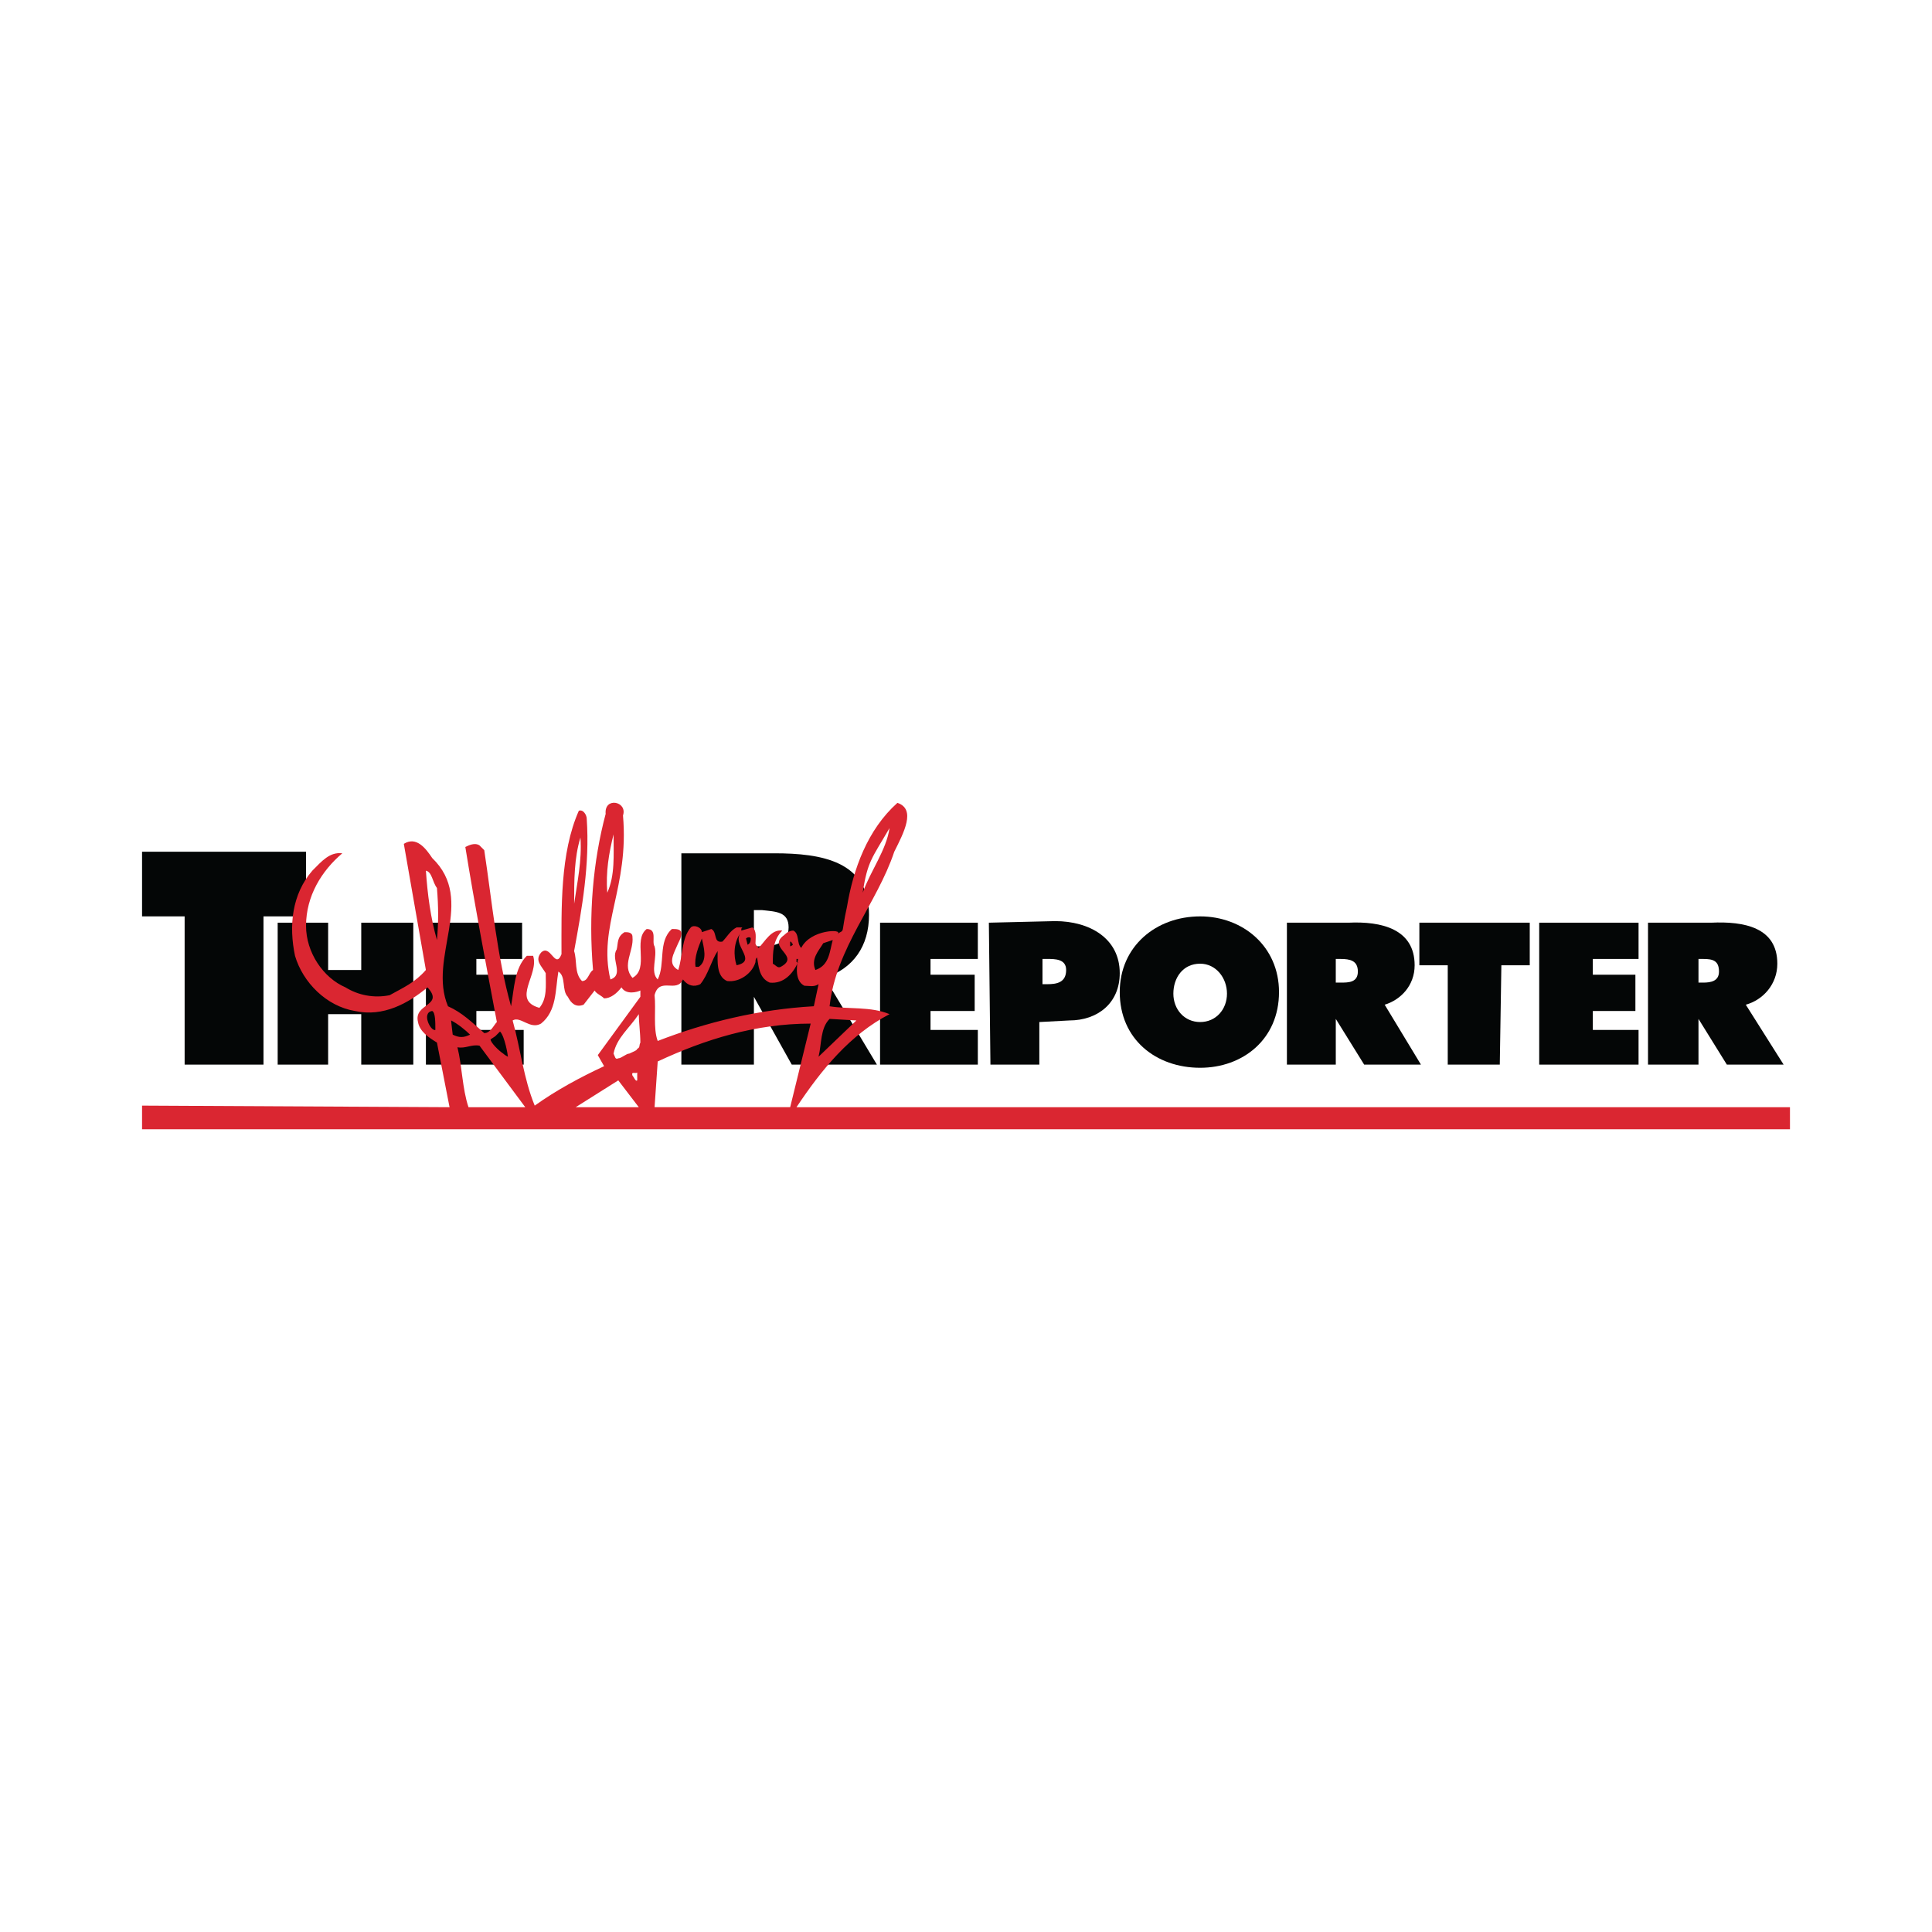 <?xml version="1.0" encoding="utf-8"?>
<!-- Generator: Adobe Illustrator 13.0.0, SVG Export Plug-In . SVG Version: 6.00 Build 14948)  -->
<!DOCTYPE svg PUBLIC "-//W3C//DTD SVG 1.0//EN" "http://www.w3.org/TR/2001/REC-SVG-20010904/DTD/svg10.dtd">
<svg version="1.0" id="Layer_1" xmlns="http://www.w3.org/2000/svg" xmlns:xlink="http://www.w3.org/1999/xlink" x="0px" y="0px"
	 width="192.756px" height="192.756px" viewBox="0 0 192.756 192.756" enable-background="new 0 0 192.756 192.756"
	 xml:space="preserve">
<g>
	<polygon fill-rule="evenodd" clip-rule="evenodd" fill="#FFFFFF" points="0,0 192.756,0 192.756,192.756 0,192.756 0,0 	"/>
	<polygon fill-rule="evenodd" clip-rule="evenodd" fill="#040606" points="14.173,84.977 30.536,84.977 30.536,91.427 
		26.288,91.427 26.288,106.217 18.421,106.217 18.421,91.427 14.173,91.427 14.173,84.977 	"/>
	<polygon fill-rule="evenodd" clip-rule="evenodd" fill="#040606" points="27.704,92.057 32.738,92.057 32.738,96.777 
		36.042,96.777 36.042,92.057 41.234,92.057 41.234,106.217 36.042,106.217 36.042,101.182 32.738,101.182 32.738,106.217 
		27.704,106.217 27.704,92.057 	"/>
	<polygon fill-rule="evenodd" clip-rule="evenodd" fill="#040606" points="42.493,92.057 52.09,92.057 52.09,95.675 47.527,95.675 
		47.527,97.248 51.933,97.248 51.933,100.867 47.527,100.867 47.527,102.756 52.247,102.756 52.247,106.217 42.493,106.217 
		42.493,92.057 	"/>
	<path fill-rule="evenodd" clip-rule="evenodd" fill="#040606" d="M67.98,85.134h9.283c4.72,0,9.439,0.787,9.439,6.136
		c0,3.146-1.573,5.349-4.405,6.292l5.192,8.654h-8.496l-3.776-6.766v6.766H67.98V85.134L67.98,85.134z M75.217,94.417h0.787
		c1.259,0,2.675-0.314,2.675-1.888s-1.259-1.573-2.675-1.73h-0.787V94.417L75.217,94.417z"/>
	<polygon fill-rule="evenodd" clip-rule="evenodd" fill="#040606" points="87.804,92.057 97.558,92.057 97.558,95.675 
		92.838,95.675 92.838,97.248 97.244,97.248 97.244,100.867 92.838,100.867 92.838,102.756 97.558,102.756 97.558,106.217 
		87.804,106.217 87.804,92.057 	"/>
	<path fill-rule="evenodd" clip-rule="evenodd" fill="#040606" d="M98.659,92.057l6.608-0.157c3.461,0,6.45,1.73,6.45,5.192
		c0,2.988-2.203,4.719-5.035,4.719l-2.988,0.158v4.248h-4.878L98.659,92.057L98.659,92.057z M104.009,98.193h0.472
		c0.944,0,1.888-0.158,1.888-1.417c0-1.102-1.101-1.102-1.888-1.102h-0.472V98.193L104.009,98.193z"/>
	<path fill-rule="evenodd" clip-rule="evenodd" fill="#040606" d="M127.607,98.979c0,4.721-3.618,7.553-7.866,7.553
		c-4.405,0-8.023-2.832-8.023-7.553c0-4.562,3.618-7.551,8.023-7.551C123.989,91.427,127.607,94.417,127.607,98.979L127.607,98.979z
		 M117.067,99.137c0,1.572,1.101,2.832,2.674,2.832s2.675-1.26,2.675-2.832c0-1.574-1.102-2.989-2.675-2.989
		C118.011,96.147,117.067,97.562,117.067,99.137L117.067,99.137z"/>
	<path fill-rule="evenodd" clip-rule="evenodd" fill="#040606" d="M128.395,92.057h6.136c3.304-0.157,6.608,0.629,6.608,4.248
		c0,2.045-1.416,3.461-2.989,3.934l3.618,5.979h-5.664l-2.832-4.562v4.562h-4.877V92.057L128.395,92.057z M133.271,98.035h0.473
		c0.786,0,1.73,0,1.73-1.101c0-1.102-0.787-1.259-1.73-1.259h-0.473V98.035L133.271,98.035z"/>
	<path fill-rule="evenodd" clip-rule="evenodd" fill="#040606" d="M164.423,92.057h6.294c3.304-0.157,6.607,0.472,6.607,4.091
		c0,2.046-1.416,3.618-3.146,4.091l3.775,5.979h-5.664l-2.831-4.562v4.562h-5.035V92.057L164.423,92.057z M169.458,98.035h0.472
		c0.787,0,1.573-0.156,1.573-1.101c0-1.102-0.629-1.259-1.573-1.259h-0.472V98.035L169.458,98.035z"/>
	<polygon fill-rule="evenodd" clip-rule="evenodd" fill="#040606" points="153.567,92.057 163.479,92.057 163.479,95.675 
		158.916,95.675 158.916,97.248 163.164,97.248 163.164,100.867 158.916,100.867 158.916,102.756 163.479,102.756 163.479,106.217 
		153.567,106.217 153.567,92.057 	"/>
	<polygon fill-rule="evenodd" clip-rule="evenodd" fill="#040606" points="141.61,92.057 152.623,92.057 152.623,96.305 
		149.792,96.305 149.634,106.217 144.442,106.217 144.442,96.305 141.61,96.305 141.61,92.057 	"/>
	<path fill-rule="evenodd" clip-rule="evenodd" fill="#DA2631" d="M178.583,112.666H14.173v-2.359l30.679,0.158l-1.259-6.451
		c-0.787-0.473-1.73-1.102-1.888-2.045c-0.472-1.889,2.675-1.574,0.944-3.461c-1.888,1.572-4.405,2.988-7.237,2.359
		c-2.832-0.473-5.192-2.832-5.979-5.507c-0.629-2.989-0.314-6.135,1.731-8.496c0.944-0.944,1.73-1.888,2.989-1.73
		c-2.045,1.73-3.619,4.248-3.619,7.237c0,2.674,1.73,5.191,3.933,6.136c1.259,0.785,2.832,1.102,4.405,0.785
		c1.416-0.785,2.517-1.258,3.619-2.516L40.29,84.19c1.259-0.787,2.203,0.472,2.832,1.416c4.405,4.248-0.472,9.912,1.573,14.789
		c1.416,0.629,2.36,1.574,3.619,2.676c0.629,0,0.944-0.787,1.258-1.102c-1.101-5.821-2.203-11.643-3.146-17.464
		c0.315-0.157,0.944-0.472,1.416-0.157l0.472,0.472c0.787,5.192,1.258,10.541,2.674,15.575l0,0c0.315-1.73,0.315-3.775,1.573-5.034
		h0.629c0.629,1.888-2.203,4.405,0.629,5.192c0.787-0.943,0.629-2.203,0.629-3.461c-0.472-0.787-1.101-1.259-0.472-2.046
		c0.944-0.944,1.416,1.731,2.045,0.157c0-4.562-0.157-10.069,1.731-14.317c0.472-0.157,0.786,0.472,0.786,0.787
		c0.315,4.562-0.472,8.968-1.258,13.216c0.314,0.944,0,2.203,0.787,2.99c0.629,0,0.629-0.787,1.101-1.102
		c-0.472-5.507,0-10.856,1.259-15.576c-0.157-1.73,2.203-1.258,1.73,0.158c0.629,7.237-2.517,11.013-1.258,16.362
		c1.416-0.473,0-2.045,0.629-2.99c0.157-0.629,0-1.258,0.787-1.73c0.315,0,0.787,0,0.787,0.472c0.157,1.416-1.101,2.832,0,4.09
		c1.731-0.943,0-3.775,1.417-4.876c1.101,0,0.472,1.259,0.787,1.73c0.314,1.102-0.472,2.518,0.314,3.304
		c0.787-1.573,0-3.776,1.416-5.035c0.472,0,0.944,0,0.944,0.472c0,0.315-0.157,0.629-0.314,0.944c-0.472,1.101-1.102,2.045,0,2.675
		c0.472-1.417,0.314-3.147,1.258-4.248c0.315-0.315,1.102,0,1.102,0.472l0.944-0.314c0.629,0.314,0.158,1.416,1.102,1.259
		c0.472-0.472,0.787-1.102,1.416-1.416h0.629c-0.157,0-0.157,0.157-0.157,0.314l1.101-0.314c0.472,0.314,0.315,1.101,0.315,1.573
		c0,0.157,0.157,0.314,0.314,0.472c0.629-0.629,1.259-1.888,2.36-1.73c-0.944,0.944-0.944,2.203-0.944,3.304
		c0.314,0.157,0.472,0.472,0.787,0.314c2.045-1.102-1.417-1.888,0.314-3.146c0.314-0.315,0.629-0.472,0.944-0.472
		c0.629,0.314,0.315,1.259,0.787,1.73c0.944-1.888,4.248-1.888,3.619-1.416c0.787-0.472,0.315,0.158,0.944-2.674
		c0.629-3.776,2.045-7.709,5.035-10.384c1.888,0.629,0.629,2.989-0.315,4.877c-1.73,5.192-5.821,9.597-6.45,15.417
		c1.888,0.314,4.09,0,5.979,0.787c-3.933,2.045-6.765,5.506-9.282,9.283h99.118V112.666L178.583,112.666z M88.748,82.617
		c-1.73,2.989-2.203,3.304-2.675,6.45C86.859,86.865,88.433,84.82,88.748,82.617L88.748,82.617z M61.215,83.247
		c-0.472,1.888-0.787,3.775-0.629,5.821C61.372,87.337,61.215,85.292,61.215,83.247L61.215,83.247z M57.911,83.561
		c-0.629,2.045-0.629,4.248-0.629,6.608C57.596,87.966,58.068,85.921,57.911,83.561L57.911,83.561z M42.493,86.865
		c0.157,2.36,0.472,4.72,1.101,6.922c0.157-1.73,0.157-3.304,0-5.192C43.122,87.966,43.122,87.022,42.493,86.865L42.493,86.865z
		 M73.958,93c-0.787,0.944-0.787,2.36-0.472,3.304C75.689,95.833,72.857,94.259,73.958,93L73.958,93z M70.025,93.63
		c-0.315,0.787-0.787,1.888-0.629,2.832h0.314C70.655,95.833,70.183,94.417,70.025,93.63L70.025,93.63z M74.431,93.63l0.157,0.629
		c0.314-0.157,0.314-0.472,0.314-0.629S74.588,93.473,74.431,93.63L74.431,93.63z M83.083,93.787l-0.944,0.315
		c-0.472,0.787-1.259,1.573-0.787,2.675C82.769,96.305,82.769,94.889,83.083,93.787L83.083,93.787z M78.836,93.945v0.472l0,0
		c0,0,0.472-0.157,0.157-0.314C78.993,93.945,78.836,93.945,78.836,93.945L78.836,93.945z M69.868,98.193
		c-0.629,0.314-1.258,0.156-1.73-0.473c-0.629,1.416-2.36-0.314-2.832,1.572c0.157,1.416-0.158,3.305,0.314,4.564
		c4.877-1.889,10.069-3.148,15.576-3.463l0.472-2.201c-0.472,0.314-0.944,0.156-1.416,0.156c-0.944-0.471-0.787-1.888-0.629-2.674
		h-0.157v0.315h0.157c-0.472,1.102-1.416,2.203-2.832,2.045c-1.102-0.473-1.102-1.73-1.259-2.517
		c-0.157,0.157-0.157,0.314-0.157,0.472c-0.315,1.102-1.573,2.045-2.832,1.889c-1.101-0.473-0.944-2.046-0.944-2.99
		C70.969,95.833,70.655,97.248,69.868,98.193L69.868,98.193z M55.708,96.934c-0.314,1.888-0.157,3.933-1.73,5.191
		c-1.101,0.631-2.045-0.785-2.832-0.314c0.787,2.832,1.101,5.822,2.203,8.496c2.202-1.572,4.562-2.832,6.922-3.934l-0.629-1.102
		l4.248-5.82v-0.629c-0.315,0.156-1.416,0.471-1.888-0.314c-0.472,0.629-1.101,1.102-1.73,1.102
		c-0.315-0.316-0.787-0.473-0.944-0.787l-1.102,1.416c-0.787,0.314-1.258-0.158-1.573-0.787
		C56.023,98.822,56.495,97.406,55.708,96.934L55.708,96.934z M43.122,100.867c-1.102,0.156-0.158,2.045,0.314,1.889
		C43.437,101.969,43.437,101.023,43.122,100.867L43.122,100.867z M63.732,101.182c-0.944,1.416-2.203,2.359-2.518,3.934
		c0.157,0.314,0.157,0.629,0.472,0.473c0.315,0,0.787-0.473,1.102-0.473c0.314-0.158,0.787-0.314,0.787-0.473
		c0.315-0.156,0.158-0.314,0.315-0.629C63.89,103.07,63.732,101.969,63.732,101.182L63.732,101.182z M85.444,101.811l-2.675-0.156
		c-0.944,0.943-0.787,2.518-1.102,3.775L85.444,101.811L85.444,101.811z M45.01,101.811c0,0.158,0.158,1.416,0.158,1.416
		c0.629,0.314,1.101,0.314,1.73,0C46.426,102.756,45.639,102.125,45.01,101.811L45.01,101.811z M80.881,102.125
		c-5.506,0-10.541,1.574-15.261,3.777l-0.314,4.562h13.53L80.881,102.125L80.881,102.125z M49.887,102.912l-0.472,0.473
		l-0.472,0.314c0,0.314,0.787,1.102,1.259,1.416c0.157,0.156,0.472,0.314,0.472,0.314C50.674,105.271,50.359,103.385,49.887,102.912
		L49.887,102.912z M47.842,104.328c-0.787-0.156-1.416,0.314-2.203,0.158c0.472,1.887,0.472,4.09,1.102,5.979h5.664L47.842,104.328
		L47.842,104.328z M63.575,107.002c-0.157,0.158-0.629-0.156-0.472,0.316c0.157,0.156,0.315,0.629,0.472,0.471V107.002
		L63.575,107.002z M63.732,110.465l-2.046-2.676l-4.248,2.676H63.732L63.732,110.465z"/>
</g>
</svg>

